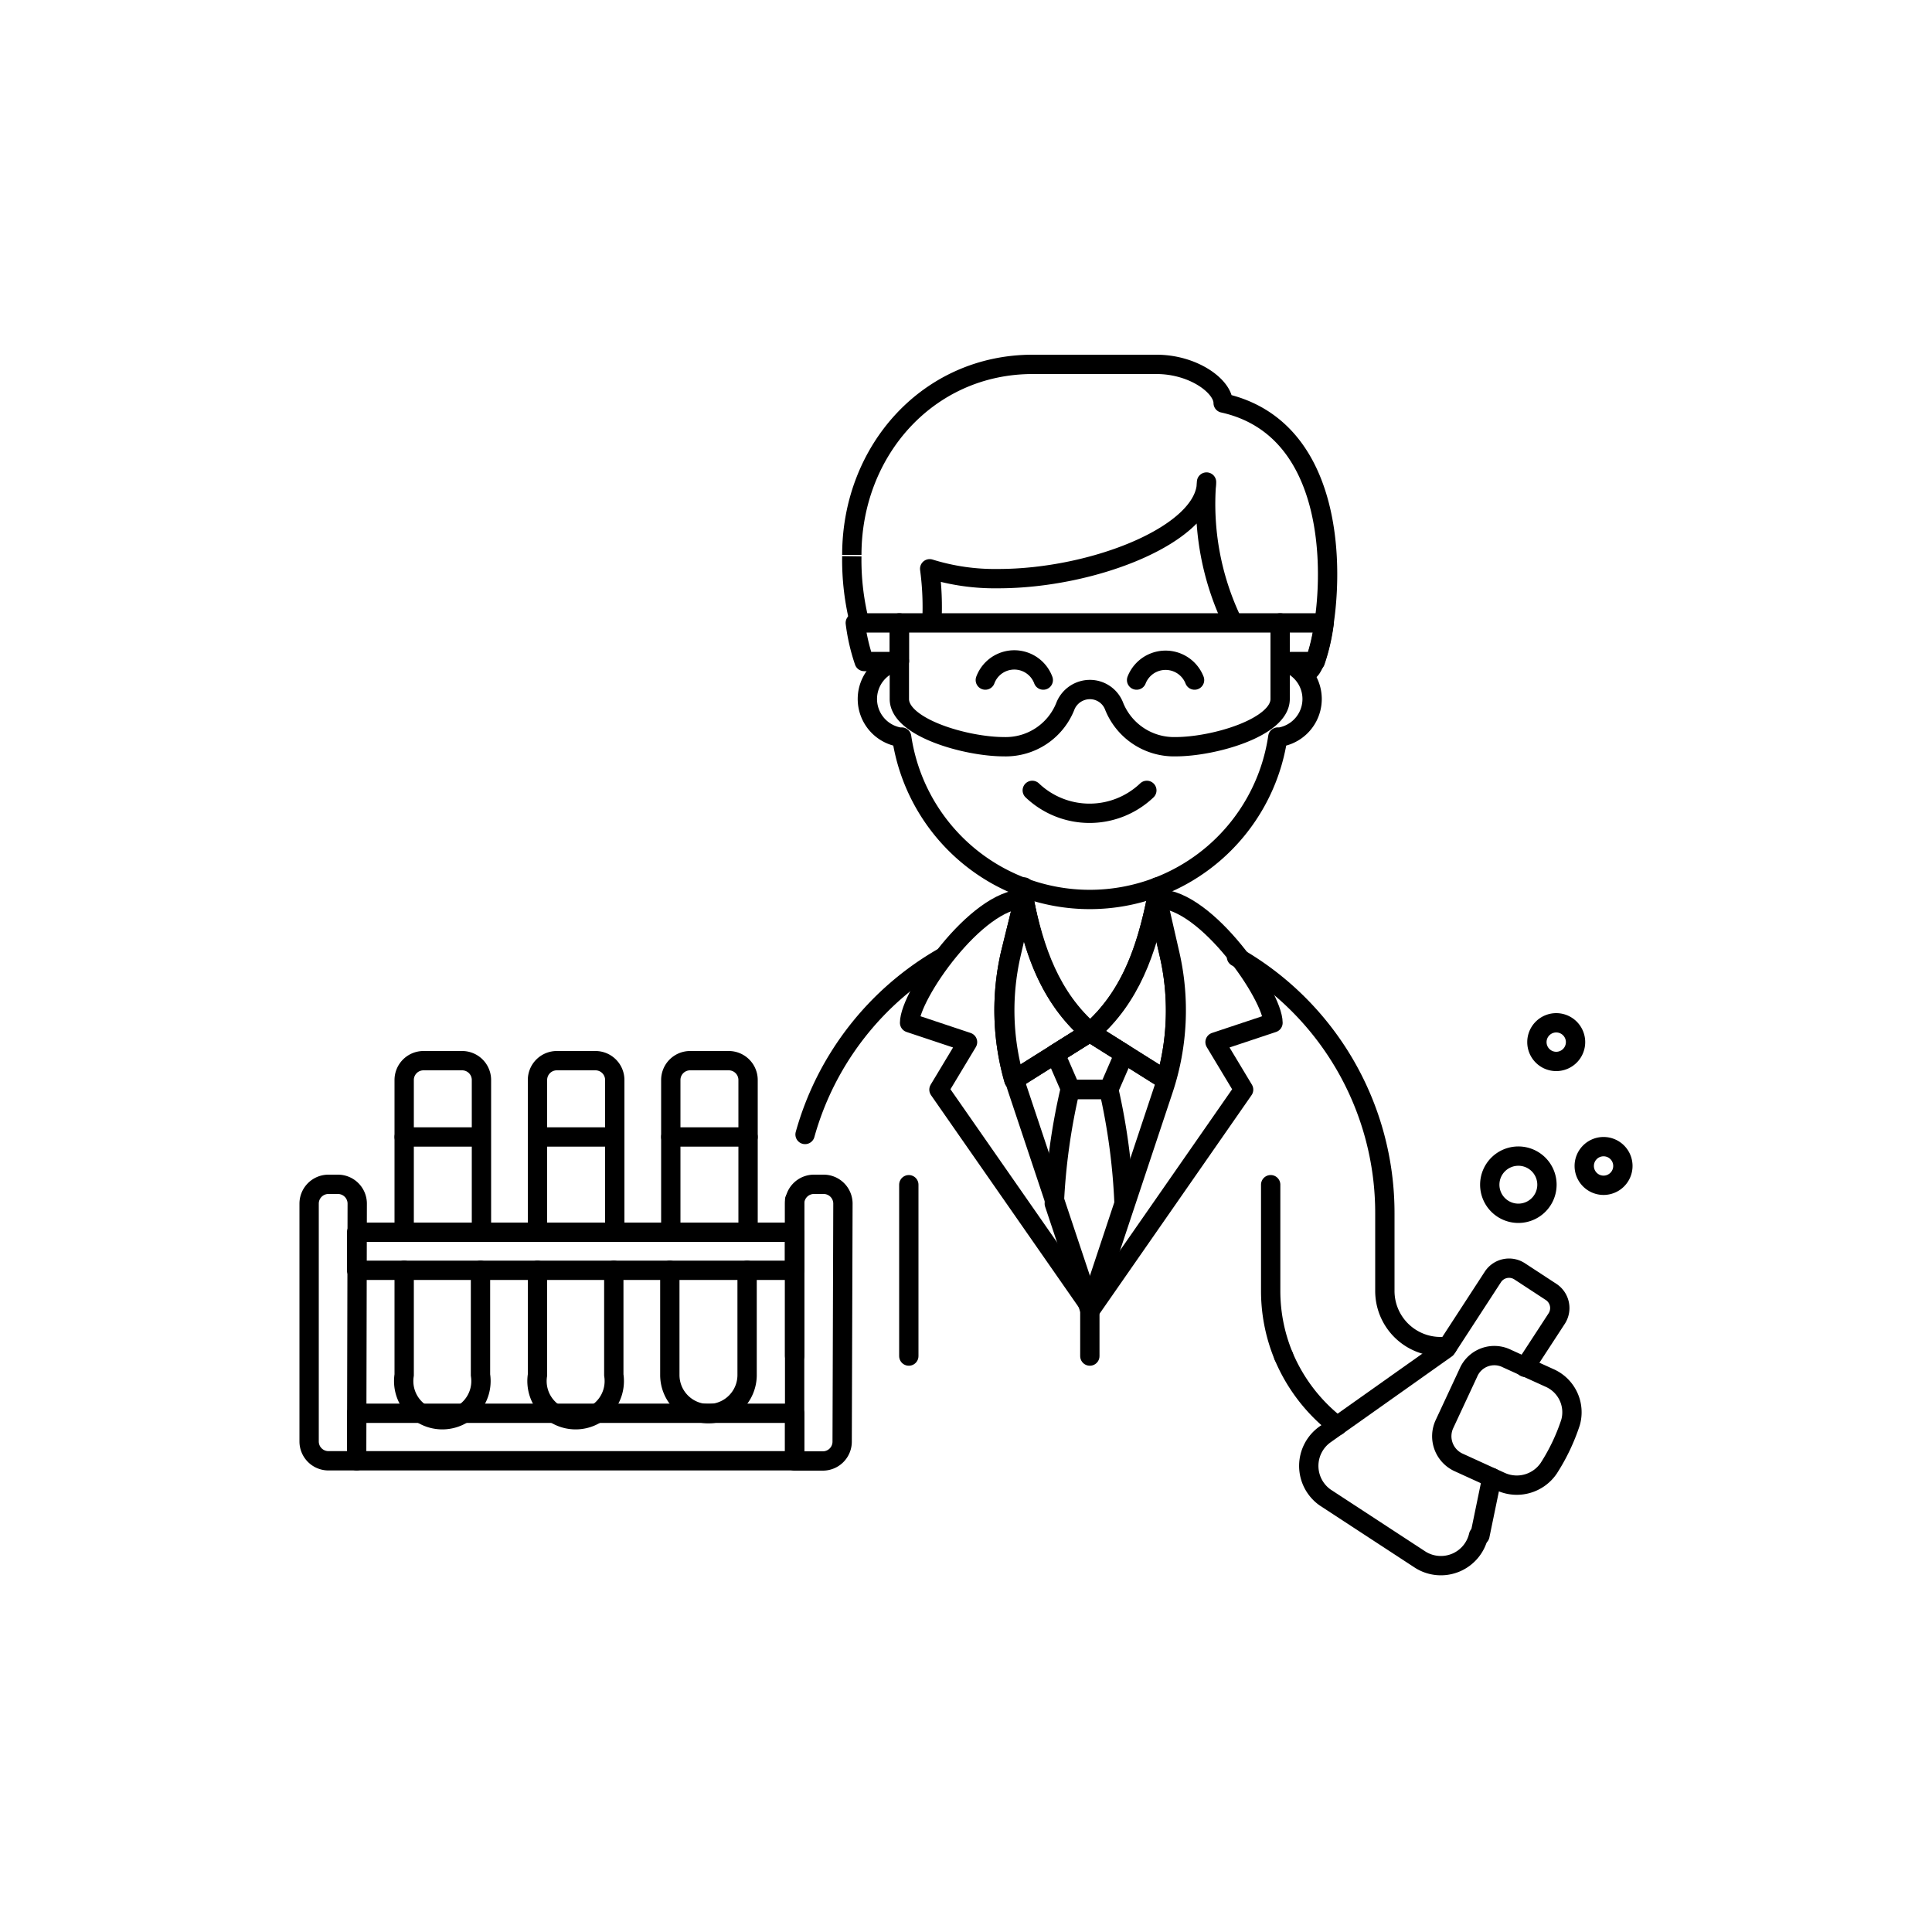<svg id="Layer_1" data-name="Layer 1" xmlns="http://www.w3.org/2000/svg" viewBox="0 0 100 100"><defs><style>.cls-1,.cls-2{fill:none;stroke:#000000;stroke-linejoin:round;}.cls-1{stroke-linecap:round;}</style></defs><title>lab-scientist</title><path class="cls-1" d="M46.55,34.21a2,2,0,0,0,0,3.94h.12a9.84,9.84,0,0,0,19.47,0h.12a2,2,0,0,0,0-3.94"/><path class="cls-1" d="M53.43,40.91a4.3,4.3,0,0,0,5.93,0"/><path class="cls-2" d="M45.51,34.52a2,2,0,0,1,1-.3"/><path class="cls-2" d="M66.29,34.22a2,2,0,0,1,1.26.48s0,0,.07,0c.79.79,3.49-12.11-4.31-13.84,0-.86-1.53-2-3.45-2H53.45c-5.4,0-9.36,4.46-9.36,9.86"/><path class="cls-1" d="M61.83,35.2a1.61,1.61,0,0,0-3,0"/><path class="cls-1" d="M54,35.2a1.6,1.6,0,0,0-3,0"/><path class="cls-1" d="M56.41,32.24H46.55v3.94c0,1.48,3.45,2.47,5.42,2.47a3.32,3.32,0,0,0,3.19-2.14,1.37,1.37,0,0,1,1.25-.82,1.34,1.34,0,0,1,1.24.82,3.34,3.34,0,0,0,3.19,2.14c2,0,5.42-1,5.42-2.47V32.24Z"/><path class="cls-1" d="M68.54,32.24H66.26v2h1.82A10,10,0,0,0,68.54,32.24Z"/><path class="cls-1" d="M44.27,32.24h2.28v2H44.73A10,10,0,0,1,44.27,32.24Z"/><path class="cls-2" d="M48.23,32.24a14.76,14.76,0,0,0-.11-2.8,11.32,11.32,0,0,0,3.55.51c4.94,0,10.78-2.31,10.78-5a14.07,14.07,0,0,0,1.36,7.27"/><path class="cls-2" d="M44.09,28.79a13.2,13.2,0,0,0,.41,3.47"/><path class="cls-1" d="M66.44,70.19a8.91,8.91,0,0,0,2.78,3.61"/><path class="cls-1" d="M41.13,70.19V62.8c0-.23,0-.45,0-.69h0"/><path class="cls-1" d="M41.67,58.72a15.31,15.31,0,0,1,7.15-9.18"/><path class="cls-1" d="M74.92,69.7h-.36a2.88,2.88,0,0,1-2.88-2.88v-4A15.27,15.27,0,0,0,64,49.53"/><path class="cls-1" d="M53,46.53c-2.47,0-5.92,5-5.92,6.41l3,1-1.48,2.46,7.89,11.33,7.88-11.33-1.48-2.46,3-1c0-1.4-3.45-6.41-5.91-6.41"/><path class="cls-1" d="M53,46.53l-.66,2.84a13,13,0,0,0,.34,7.05l3.77,11.3,3.76-11.3a13,13,0,0,0,.34-7.05l-.65-2.84"/><line class="cls-1" x1="56.41" y1="67.72" x2="56.41" y2="70.19"/><path class="cls-1" d="M56.41,53.43l3.93,2.47a13,13,0,0,0,.17-6.53l-.65-2.84C59.33,49.17,58.48,51.64,56.41,53.43Z"/><path class="cls-1" d="M53,45.91v.62c.52,2.64,1.38,5.11,3.45,6.9,2.07-1.79,2.92-4.26,3.45-6.9v-.62"/><line class="cls-1" x1="47.04" y1="61.32" x2="47.04" y2="70.19"/><path class="cls-1" d="M56.41,53.43l3.93,2.47a13,13,0,0,0,.17-6.53l-.65-2.84C59.33,49.17,58.48,51.64,56.41,53.43Z"/><path class="cls-1" d="M56.41,53.43,52.48,55.9a13,13,0,0,1-.18-6.53L53,46.53C53.48,49.17,54.34,51.64,56.41,53.43Z"/><path class="cls-1" d="M56.41,53.43,52.48,55.9a13,13,0,0,1-.18-6.53L53,46.53C53.48,49.17,54.34,51.64,56.41,53.43Z"/><polygon class="cls-1" points="56.41 53.43 54.62 54.55 55.42 56.39 57.39 56.39 58.19 54.55 56.41 53.43"/><path class="cls-1" d="M57.39,56.39h-2a32.42,32.42,0,0,0-.82,5.91l1.81,5.42,1.8-5.42A32.42,32.42,0,0,0,57.39,56.39Z"/><path class="cls-1" d="M78.58,59.84a1.48,1.48,0,1,1-1.47,1.48A1.48,1.48,0,0,1,78.58,59.84Z"/><path class="cls-1" d="M83,59.35a1,1,0,1,1-1,1A1,1,0,0,1,83,59.35Z"/><path class="cls-1" d="M80.55,52.94a1,1,0,1,1-1,1A1,1,0,0,1,80.55,52.94Z"/><path class="cls-1" d="M18.46,75.61H17a1,1,0,0,1-1-1V62.3a1,1,0,0,1,1-1h.49a1,1,0,0,1,1,1Z"/><path class="cls-1" d="M43.59,74.62a1,1,0,0,1-1,1H41.13V62.3a1,1,0,0,1,1-1h.5a1,1,0,0,1,1,1Z"/><rect class="cls-1" x="18.46" y="73.15" width="22.67" height="2.46"/><path class="cls-1" d="M24.87,65.75v5.42a2,2,0,1,1-3.95,0V65.75"/><path class="cls-1" d="M20.92,63.67V55.9a1,1,0,0,1,1-1h2a1,1,0,0,1,1,1v7.88"/><path class="cls-1" d="M20.92,58.85h3.95"/><rect class="cls-1" x="18.46" y="63.78" width="22.67" height="1.97"/><path class="cls-1" d="M65.77,61.32v5.5a8.81,8.81,0,0,0,.67,3.37"/><path class="cls-1" d="M78.93,70.77l1.65-2.53a1,1,0,0,0-.28-1.36L78.65,65.8a1,1,0,0,0-1.37.28L74.86,69.8l-6.27,4.44a2,2,0,0,0,0,3.27l4.94,3.23a2,2,0,0,0,3-1.26"/><path class="cls-1" d="M77.7,76.7l-2.19-1a1.49,1.49,0,0,1-.74-2L76,71.06a1.46,1.46,0,0,1,2-.74l2.2,1a1.94,1.94,0,0,1,1.09,2.31A10.32,10.32,0,0,1,80.16,76,2,2,0,0,1,77.7,76.7Z"/><path class="cls-1" d="M76.6,79.48l.62-3"/><path class="cls-1" d="M31.77,65.75v5.42a2,2,0,1,1-3.95,0V65.75"/><path class="cls-1" d="M27.82,63.67V55.9a1,1,0,0,1,1-1h2a1,1,0,0,1,1,1v7.88"/><path class="cls-1" d="M27.82,58.85h3.95"/><path class="cls-1" d="M38.67,65.75v5.42a2,2,0,1,1-4,0V65.75"/><path class="cls-1" d="M34.72,63.67V55.9a1,1,0,0,1,1-1h2a1,1,0,0,1,1,1v7.88"/><path class="cls-1" d="M34.72,58.85h4"/></svg>